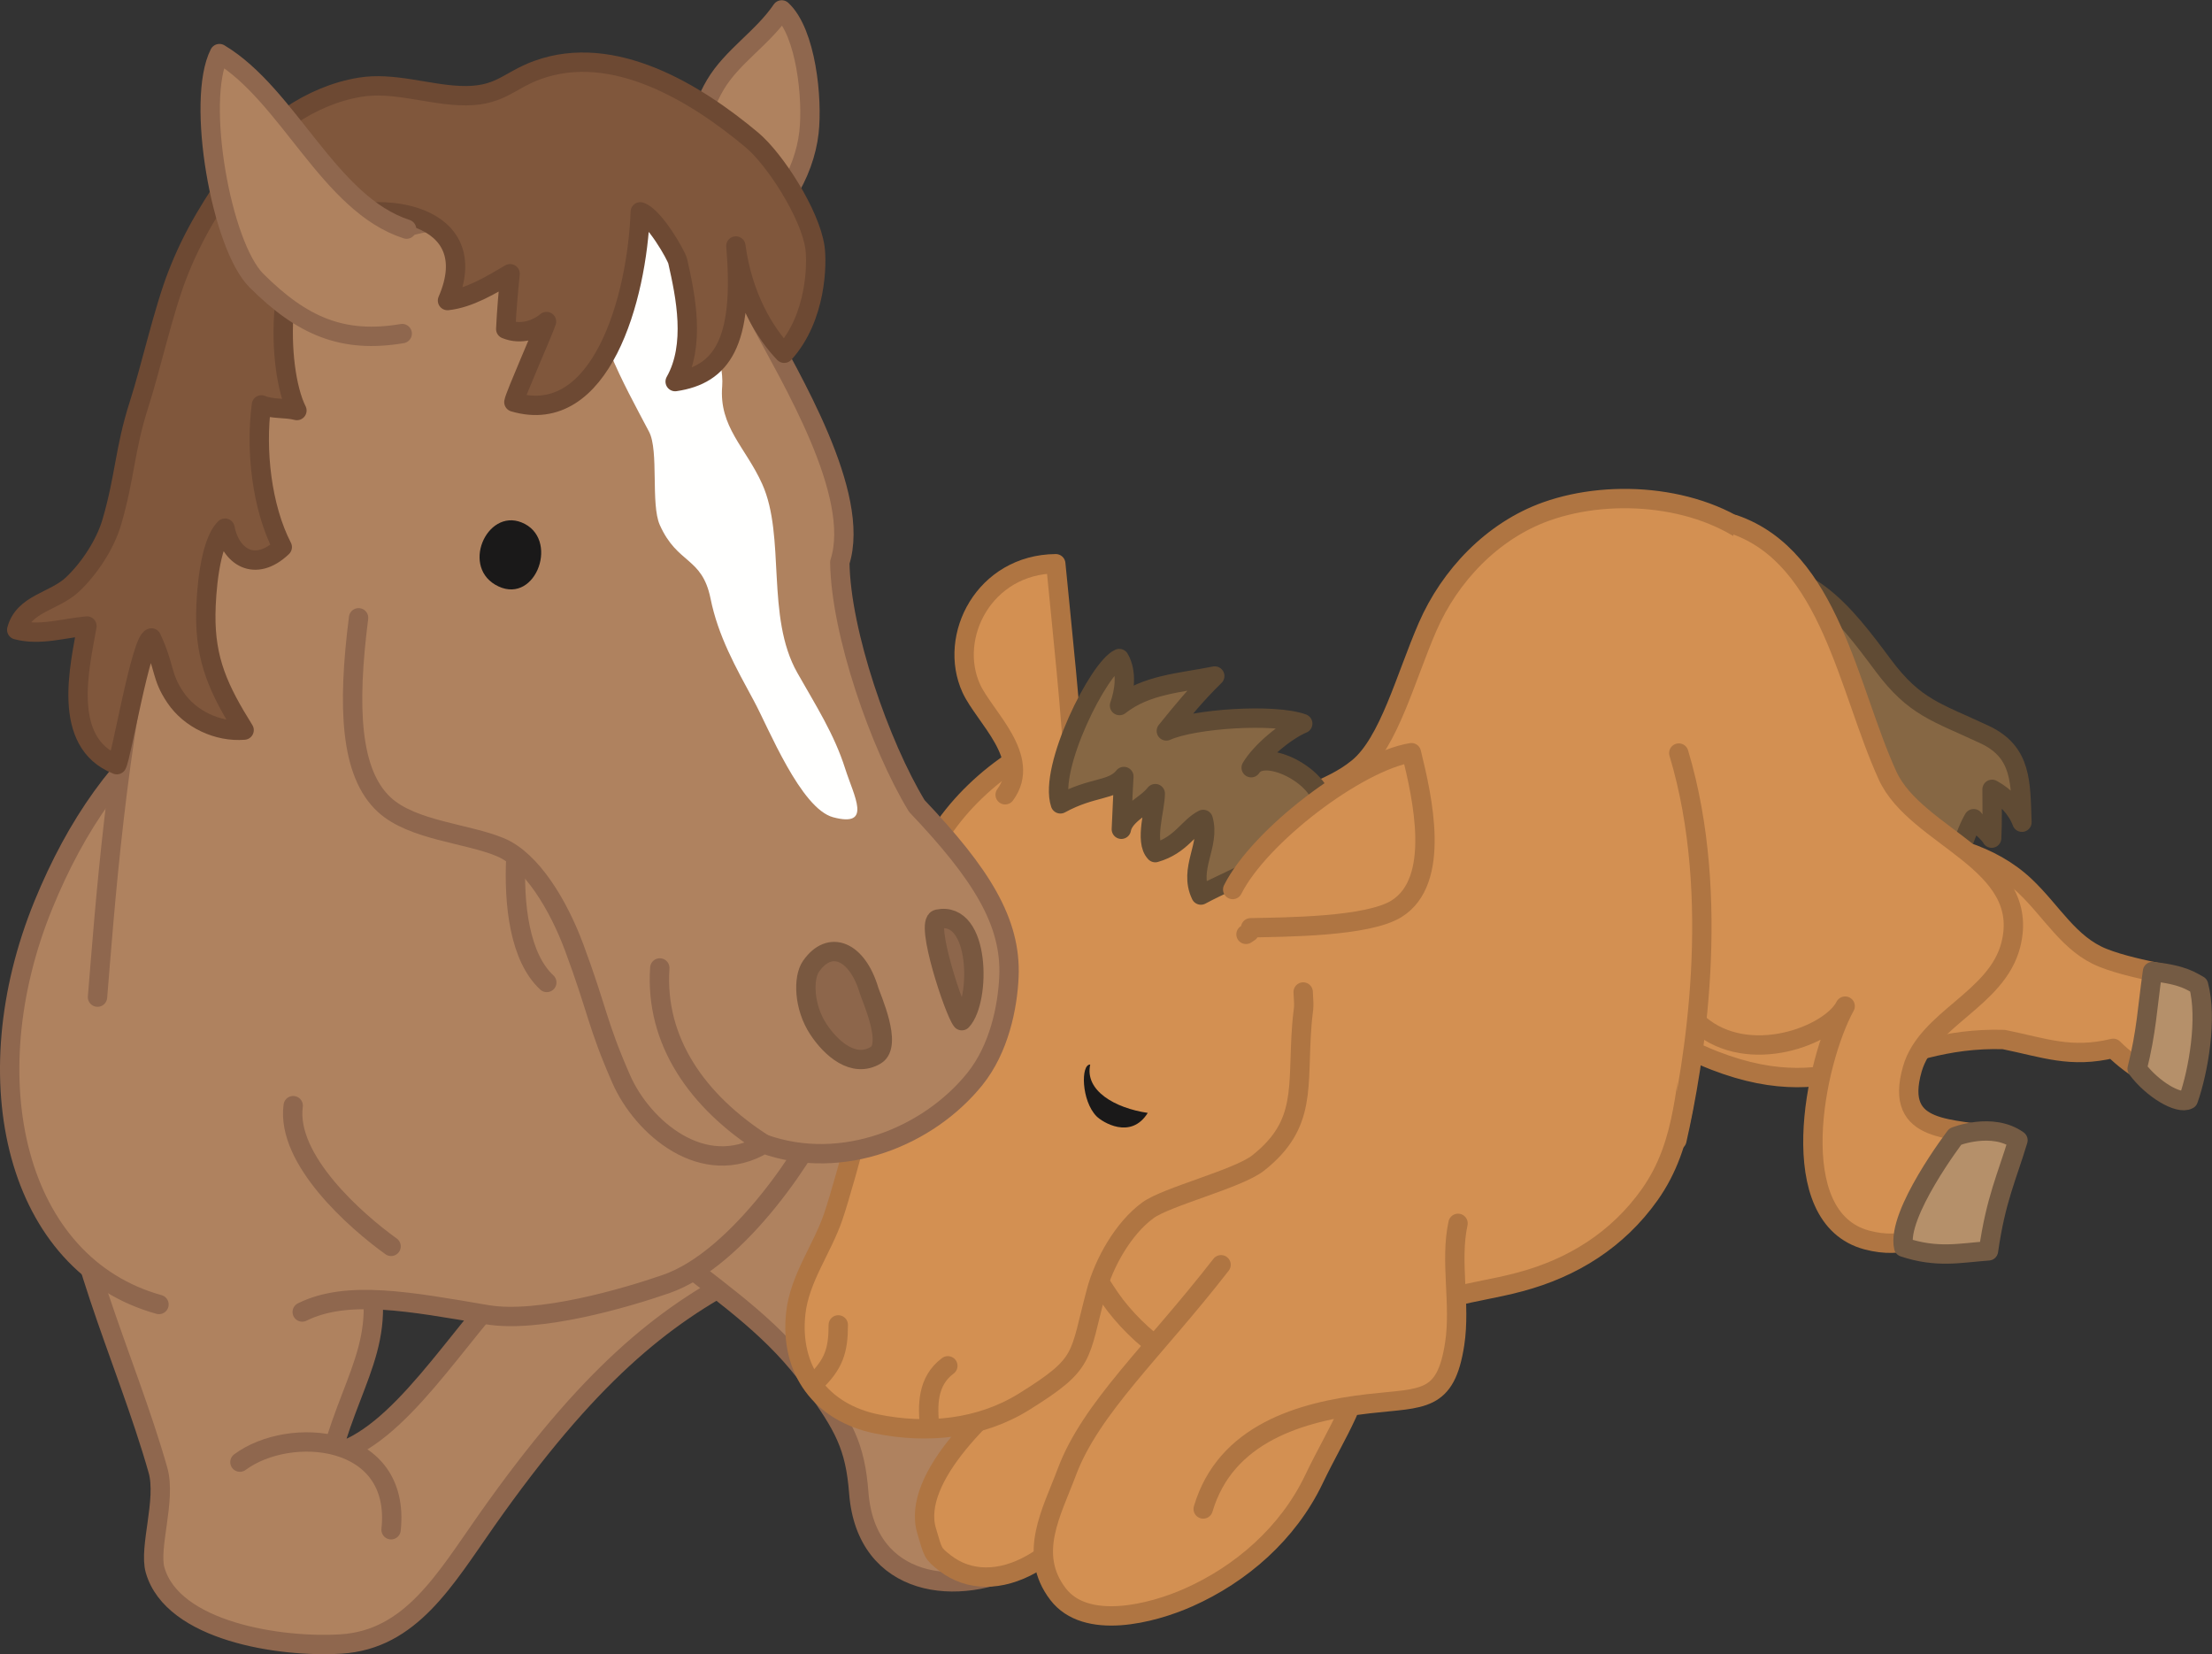 <?xml version="1.0" encoding="UTF-8"?>
<!DOCTYPE svg PUBLIC "-//W3C//DTD SVG 1.1//EN" "http://www.w3.org/Graphics/SVG/1.1/DTD/svg11.dtd">
<svg version="1.1" xmlns="http://www.w3.org/2000/svg" xmlns:xlink="http://www.w3.org/1999/xlink" x="0" y="0" width="1296" height="969" viewBox="0, 0, 1296, 969">
  <rect x="0" y="0" width="1296" height="969" fill="#333333" stroke="none"/>
  <g id="Layer_1">
    <path d="M1238.14,614.103 C1249.51,625.599 1269.12,637.177 1270.14,631.107 C1271.9,620.736 1264.07,587.138 1266.14,570.099 C1256.14,568.099 1242.57,565.248 1232.14,561.099 C1212.3,553.212 1202.21,533.872 1186.37,518.951 C1146.8,481.693 1075.01,490.357 1025.57,494.052 C987.314,496.904 910.791,514.318 929.018,570.326 C935.279,589.576 986.635,614.337 1004.58,621.287 C1078.98,650.083 1105.38,606.884 1174,608.935 C1197.97,613.81 1213.23,620.091 1238.14,614.103" fill="#D39052"/>
    <path d="M1238.14,614.103 C1249.51,625.599 1269.12,637.177 1270.14,631.107 C1271.9,620.736 1264.07,587.138 1266.14,570.099 C1256.14,568.099 1242.57,565.248 1232.14,561.099 C1212.3,553.212 1202.21,533.872 1186.37,518.951 C1146.8,481.693 1075.01,490.357 1025.57,494.052 C987.314,496.904 910.791,514.318 929.018,570.326 C935.279,589.576 986.635,614.337 1004.58,621.287 C1078.98,650.083 1105.38,606.884 1174,608.935 C1197.97,613.81 1213.23,620.091 1238.14,614.103 z" fill-opacity="0" stroke="#AF7542" stroke-width="11.339" stroke-linecap="round" stroke-linejoin="round"/>
    <path d="M40.728,668.388 C36.498,720.38 74.044,795.748 92.572,861.287 C97.47,878.607 87.111,906.533 90.876,919.724 C101.092,955.505 163.881,965.267 199.799,963.029 C240.713,960.474 260.697,925.248 285.15,890.501 C344.572,806.091 387.92,771.111 436.518,746.287 C469.107,729.638 472.002,688.271 437.115,650.021 C417.768,628.794 425.326,675.466 399.682,666.232 C349.307,648.091 342.791,724.724 301.377,748.49 C268.482,780.943 233.631,842.97 194.377,851.83 C208.033,802.365 231.498,780.193 210.193,726.31" fill="#AF825F"/>
    <path d="M40.728,668.388 C36.498,720.38 74.044,795.748 92.572,861.287 C97.47,878.607 87.111,906.533 90.876,919.724 C101.092,955.505 163.881,965.267 199.799,963.029 C240.713,960.474 260.697,925.248 285.15,890.501 C344.572,806.091 387.92,771.111 436.518,746.287 C469.107,729.638 472.002,688.271 437.115,650.021 C417.768,628.794 425.326,675.466 399.682,666.232 C349.307,648.091 342.791,724.724 301.377,748.49 C268.482,780.943 233.631,842.97 194.377,851.83 C208.033,802.365 231.498,780.193 210.193,726.31" fill-opacity="0" stroke="#8F674E" stroke-width="11.339" stroke-linecap="round" stroke-linejoin="round"/>
    <path d="M475.916,809.568 C494.432,835.396 501.018,846.888 503.162,874.498 C507.475,930.232 561.639,936.56 600.557,915.505 C619.432,905.302 622.627,887.802 619.342,867.083 C615.381,842.033 599.752,835.142 582.174,820.49 C559.674,801.72 536.971,766.037 523.377,739.787 C504.549,703.451 505.682,673.576 495.779,652.49 C466.799,590.736 378.779,618.13 367.857,683.005 C363.557,708.58 380.42,723.919 398.947,738.544 C427.295,760.939 454.447,779.63 475.916,809.568" fill="#AF825F"/>
    <path d="M475.916,809.568 C494.432,835.396 501.018,846.888 503.162,874.498 C507.475,930.232 561.639,936.56 600.557,915.505 C619.432,905.302 622.627,887.802 619.342,867.083 C615.381,842.033 599.752,835.142 582.174,820.49 C559.674,801.72 536.971,766.037 523.377,739.787 C504.549,703.451 505.682,673.576 495.779,652.49 C466.799,590.736 378.779,618.13 367.857,683.005 C363.557,708.58 380.42,723.919 398.947,738.544 C427.295,760.939 454.447,779.63 475.916,809.568 z" fill-opacity="0" stroke="#8F674E" stroke-width="11.339" stroke-linecap="round" stroke-linejoin="round"/>
    <g>
      <path d="M93.146,764.146 C9.31,740.923 -16.53,632.513 25.482,529.892 C63.755,436.435 129.803,379.279 245.197,374.365 C311.33,371.56 383.256,352.013 416.963,407.853 C437.783,442.353 437.068,480.076 445.096,518.748 C452.494,554.365 499.459,610.958 485.537,646.716 C475.787,671.771 433.025,737.372 390.291,752.154 C365.982,760.576 315.549,775.248 285.299,770.115 C240.123,762.466 203.502,755.474 177.064,768.552" fill="#AF825F"/>
      <path d="M93.146,764.146 C9.31,740.923 -16.53,632.513 25.482,529.892 C63.755,436.435 129.803,379.279 245.197,374.365 C311.33,371.56 383.256,352.013 416.963,407.853 C437.783,442.353 437.068,480.076 445.096,518.748 C452.494,554.365 499.459,610.958 485.537,646.716 C475.787,671.771 433.025,737.372 390.291,752.154 C365.982,760.576 315.549,775.248 285.299,770.115 C240.123,762.466 203.502,755.474 177.064,768.552" fill-opacity="0" stroke="#8F674E" stroke-width="11.339" stroke-linecap="round" stroke-linejoin="round"/>
    </g>
    <path d="M57.134,584.103 C61.001,537.544 68.455,430.142 89.138,350.103 C110.439,267.646 145.354,212.662 175.6,173.857 C207.041,133.54 270.756,114.037 319.529,140.447 C380.033,173.22 373.697,278.767 354.299,332.095 C349.354,345.677 345.475,360.396 339.463,373.615 C325.408,404.544 335.572,404.888 317.467,433.224 C304.518,453.49 289.01,546.474 320.361,575.513" fill="#AF825F"/>
    <path d="M57.134,584.103 C61.001,537.544 68.455,430.142 89.138,350.103 C110.439,267.646 145.354,212.662 175.6,173.857 C207.041,133.54 270.756,114.037 319.529,140.447 C380.033,173.22 373.697,278.767 354.299,332.095 C349.354,345.677 345.475,360.396 339.463,373.615 C325.408,404.544 335.572,404.888 317.467,433.224 C304.518,453.49 289.01,546.474 320.361,575.513" fill-opacity="0" stroke="#8F674E" stroke-width="11.339" stroke-linecap="round" stroke-linejoin="round"/>
    <path d="M140.572,856.49 C169.717,834.861 235.131,840.107 229.131,896.103" fill="#AF825F"/>
    <path d="M140.572,856.49 C169.717,834.861 235.131,840.107 229.131,896.103 M171.779,647.685 C167.537,679.302 208.541,715.326 229.131,730.099" fill-opacity="0" stroke="#8F674E" stroke-width="11.339" stroke-linecap="round" stroke-linejoin="round"/>
    <path d="M386.174,116.482 C405.369,125.287 415.447,187.04 416.572,198.083 C429.369,198.083 439.74,141.876 435.779,134.88" fill="#80573C"/>
    <path d="M386.174,116.482 C405.369,125.287 415.447,187.04 416.572,198.083 C429.369,198.083 439.74,141.876 435.779,134.88" fill-opacity="0" stroke="#1A1919" stroke-width="10.885" stroke-linecap="round" stroke-linejoin="round"/>
    <path d="M1103.47,389.9 C1121.91,414.603 1134.72,417.13 1162.86,430.341 C1184.89,440.693 1183.78,458.841 1184.65,481.646 C1181.8,473.81 1174.96,466.646 1167.14,462.38 C1167.13,471.896 1167.39,481.494 1166.92,490.974 C1165.09,487.447 1158.44,482.853 1156.36,479.583 C1150.96,488.853 1149.88,497.771 1144.3,506.138 C1122.5,484.505 1105.15,470.009 1082.95,447.615 C1057.37,421.798 1020.46,373.634 1012.76,336.173 C1057.12,327.462 1080.29,358.826 1103.47,389.9" fill="#866744"/>
    <path d="M1103.47,389.9 C1121.91,414.603 1134.72,417.13 1162.86,430.341 C1184.89,440.693 1183.78,458.841 1184.65,481.646 C1181.8,473.81 1174.96,466.646 1167.14,462.38 C1167.13,471.896 1167.39,481.494 1166.92,490.974 C1165.09,487.447 1158.44,482.853 1156.36,479.583 C1150.96,488.853 1149.88,497.771 1144.3,506.138 C1122.5,484.505 1105.15,470.009 1082.95,447.615 C1057.37,421.798 1020.46,373.634 1012.76,336.173 C1057.12,327.462 1080.29,358.826 1103.47,389.9 z" fill-opacity="0" stroke="#604B34" stroke-width="11.339" stroke-linecap="round" stroke-linejoin="round"/>
    <path d="M553.951,915.814 C567.533,926.22 585.885,926.724 604.643,916.037 C634.424,899.06 664.717,866.919 681.354,837.224 C686.564,827.912 720.252,730.552 704.986,728.263 C680.549,724.599 648.533,724.482 626.537,737.337 C611.408,746.197 603.994,761.56 597.053,776.888 C588.807,795.076 619.998,793.037 605.596,804.017 C581.244,822.556 533.322,865.189 542.947,896.9 C546.756,909.427 546.041,909.744 553.951,915.814" fill="#D39052"/>
    <path d="M553.951,915.814 C567.533,926.22 585.885,926.724 604.643,916.037 C634.424,899.06 664.717,866.919 681.354,837.224 C686.564,827.912 720.252,730.552 704.986,728.263 C680.549,724.599 648.533,724.482 626.537,737.337 C611.408,746.197 603.994,761.56 597.053,776.888 C588.807,795.076 619.998,793.037 605.596,804.017 C581.244,822.556 533.322,865.189 542.947,896.9 C546.756,909.427 546.041,909.744 553.951,915.814 z" fill-opacity="0" stroke="#AF7542" stroke-width="11.339" stroke-linecap="round" stroke-linejoin="round"/>
    <path d="M879.252,753.65 C853.236,759.298 834.615,760.095 813.4,784.962 C767.15,839.162 690.24,812.103 653.537,764.759 C644.971,753.708 639.967,741.333 628.084,732.861 C625.436,730.966 596.104,718.306 595.924,721.001 C598.225,687.537 618.494,671.595 634.752,645.978 C660.018,606.146 622.025,552.158 668.697,520.388 C681.322,511.798 697.67,508.365 708.861,497.958 C720.885,486.767 728.936,490.857 741.674,480.017 C758.775,465.439 778.385,463.896 795.674,449.779 C813.83,434.943 823.471,396.927 836.467,367.072 C849.341,337.498 874.178,310.916 905.994,299.591 C945.158,285.646 999.244,290.576 1030.98,318.251 C1075.25,356.888 1041.77,407.646 1063.89,453.767 C1079.83,487.001 1096.87,547.365 1063.36,575.595 C1041.5,593.998 1007.1,569.685 994.135,595.107 C987.135,634.107 988.287,669.24 966.471,699.927 C947.744,726.251 921.498,742.677 890.611,750.919 C886.666,751.974 882.885,752.865 879.252,753.65" fill="#D39052"/>
    <path d="M879.252,753.65 C853.236,759.298 834.615,760.095 813.4,784.962 C767.15,839.162 690.24,812.103 653.537,764.759 C644.971,753.708 639.967,741.333 628.084,732.861 C625.436,730.966 596.104,718.306 595.924,721.001 C598.225,687.537 618.494,671.595 634.752,645.978 C660.018,606.146 622.025,552.158 668.697,520.388 C681.322,511.798 697.67,508.365 708.861,497.958 C720.885,486.767 728.936,490.857 741.674,480.017 C758.775,465.439 778.385,463.896 795.674,449.779 C813.83,434.943 823.471,396.927 836.467,367.072 C849.341,337.498 874.178,310.916 905.994,299.591 C945.158,285.646 999.244,290.576 1030.98,318.251 C1075.25,356.888 1041.77,407.646 1063.89,453.767 C1079.83,487.001 1096.87,547.365 1063.36,575.595 C1041.5,593.998 1007.1,569.685 994.135,595.107 C987.135,634.107 988.287,669.24 966.471,699.927 C947.744,726.251 921.498,742.677 890.611,750.919 C886.666,751.974 882.885,752.865 879.252,753.65 z" fill-opacity="0" stroke="#AF7542" stroke-width="11.339" stroke-linecap="round" stroke-linejoin="round"/>
    <path d="M715.412,740.876 C676.107,791.537 639.104,824.654 625.033,862.341 C616.307,885.693 601.916,910.302 619.881,933.79 C636.252,955.193 674.772,945.345 696.311,935.783 C727.135,922.095 754.588,898.306 769.752,866.666 C783.978,836.966 797.092,820.681 800.092,787.611" fill="#D39052"/>
    <path d="M715.412,740.876 C676.107,791.537 639.104,824.654 625.033,862.341 C616.307,885.693 601.916,910.302 619.881,933.79 C636.252,955.193 674.772,945.345 696.311,935.783 C727.135,922.095 754.588,898.306 769.752,866.666 C783.978,836.966 797.092,820.681 800.092,787.611" fill-opacity="0" stroke="#AF7542" stroke-width="11.339" stroke-linecap="round" stroke-linejoin="round"/>
    <path d="M704.947,883.939 C718.025,839.759 761.9,826.845 802.037,822.263 C833.678,818.662 846.978,821.701 852.287,787.259 C855.896,763.904 849.408,738.865 854.256,716.619" fill="#D39052"/>
    <path d="M704.947,883.939 C718.025,839.759 761.9,826.845 802.037,822.263 C833.678,818.662 846.978,821.701 852.287,787.259 C855.896,763.904 849.408,738.865 854.256,716.619" fill-opacity="0" stroke="#AF7542" stroke-width="11.339" stroke-linecap="round" stroke-linejoin="round"/>
    <path d="M769.744,533.783 C768.525,514.623 753.08,527.994 745.377,513.04 C735.018,492.912 738.217,474.333 724.318,454.775 C674.537,384.779 563.275,442.341 539.326,511.611 C531.193,535.119 525.545,563.548 521.197,586.537 C516.1,613.458 495.217,692.263 488.127,712.892 C481.6,731.853 468.479,748.939 466.244,769.212 C462.549,802.751 481.322,827.49 513.502,834.091 C542.971,840.146 574.314,837.162 600.189,820.986 C636.416,798.369 631.834,795.673 642.311,756.498 C646.728,739.939 658.037,719.595 672.549,708.978 C683.596,700.896 725.33,690.576 737.139,681.275 C766.088,658.435 759.92,636.662 762.744,600.529 C763.674,588.732 764.279,592.916 763.525,581.103" fill="#D39052"/>
    <path d="M769.744,533.783 C768.525,514.623 753.08,527.994 745.377,513.04 C735.018,492.912 738.217,474.333 724.318,454.775 C674.537,384.779 563.275,442.341 539.326,511.611 C531.193,535.119 525.545,563.548 521.197,586.537 C516.1,613.458 495.217,692.263 488.127,712.892 C481.6,731.853 468.479,748.939 466.244,769.212 C462.549,802.751 481.322,827.49 513.502,834.091 C542.971,840.146 574.314,837.162 600.189,820.986 C636.416,798.369 631.834,795.673 642.311,756.498 C646.728,739.939 658.037,719.595 672.549,708.978 C683.596,700.896 725.33,690.576 737.139,681.275 C766.088,658.435 759.92,636.662 762.744,600.529 C763.674,588.732 764.279,592.916 763.525,581.103" fill-opacity="0" stroke="#AF7542" stroke-width="11.339" stroke-linecap="round" stroke-linejoin="round"/>
    <path d="M629.58,457.025 C627.451,414.931 622.6,372.146 618.568,330.224 C576.689,330.611 555.193,372.826 569.068,403.259 C576.588,419.759 605.002,443.783 588.916,465.568" fill="#D39052"/>
    <path d="M629.58,457.025 C627.451,414.931 622.6,372.146 618.568,330.224 C576.689,330.611 555.193,372.826 569.068,403.259 C576.588,419.759 605.002,443.783 588.916,465.568" fill-opacity="0" stroke="#AF7542" stroke-width="11.339" stroke-linecap="round" stroke-linejoin="round"/>
    <path d="M711.721,396.005 C691.135,400.107 671.643,400.943 655.916,413.302 C658.854,404.943 660.498,393.865 655.768,385.775 C643.846,390.978 614.232,449.779 621.275,470.888 C640.154,460.576 651.627,463.427 658.482,454.869 C657.826,465.146 657.545,475.482 656.994,485.771 C658.643,476.794 671.279,472.095 676.869,464.9 C676.752,474.38 670.459,492.767 676.869,499.458 C691.998,495.134 696.311,484.333 704.947,480.017 C709.272,495.134 696.146,508.798 703.6,524.314 C722.525,513.978 763.463,499.099 773.682,479.083 C783.861,459.134 741.228,436.216 733.061,449.712 C738.728,440.173 753.111,428.185 763.272,423.861 C746.643,417.814 699.334,420.943 683.35,428.173 C692.83,416.466 700.682,406.802 711.721,396.005" fill="#866744"/>
    <path d="M711.721,396.005 C691.135,400.107 671.643,400.943 655.916,413.302 C658.854,404.943 660.498,393.865 655.768,385.775 C643.846,390.978 614.232,449.779 621.275,470.888 C640.154,460.576 651.627,463.427 658.482,454.869 C657.826,465.146 657.545,475.482 656.994,485.771 C658.643,476.794 671.279,472.095 676.869,464.9 C676.752,474.38 670.459,492.767 676.869,499.458 C691.998,495.134 696.311,484.333 704.947,480.017 C709.272,495.134 696.146,508.798 703.6,524.314 C722.525,513.978 763.463,499.099 773.682,479.083 C783.861,459.134 741.228,436.216 733.061,449.712 C738.728,440.173 753.111,428.185 763.272,423.861 C746.643,417.814 699.334,420.943 683.35,428.173 C692.83,416.466 700.682,406.802 711.721,396.005 z" fill-opacity="0" stroke="#604B34" stroke-width="11.339" stroke-linecap="round" stroke-linejoin="round"/>
    <path d="M722.232,521.056 C737.924,489.794 794.947,446.248 826.928,440.919 C833.467,467.435 844.518,516.115 818.111,532.412 C801.01,542.947 753.264,543.029 732.721,543.486 C732.85,546.404 731.525,546.146 730.025,547.33" fill="#D39052"/>
    <path d="M722.232,521.056 C737.924,489.794 794.947,446.248 826.928,440.919 C833.467,467.435 844.518,516.115 818.111,532.412 C801.01,542.947 753.264,543.029 732.721,543.486 C732.85,546.404 731.525,546.146 730.025,547.33" fill-opacity="0" stroke="#AF7542" stroke-width="11.339" stroke-linecap="round" stroke-linejoin="round"/>
    <path d="M995.471,599.927 C1024.48,624.927 1072.34,606.568 1081.07,589.376 C1063.04,622.279 1044.57,713.248 1093.76,726.369 C1136.26,737.712 1155.9,696.064 1169.14,666.091 C1145.2,659.994 1109.18,665.29 1120.44,626.169 C1128.92,596.689 1169.9,585.509 1178.1,553.552 C1190.67,504.552 1122.69,491.052 1105.89,454.259 C1082.75,403.568 1072.16,326.658 1016,307.216" fill="#D39052"/>
    <path d="M995.471,599.927 C1024.48,624.927 1072.34,606.568 1081.07,589.376 C1063.04,622.279 1044.57,713.248 1093.76,726.369 C1136.26,737.712 1155.9,696.064 1169.14,666.091 C1145.2,659.994 1109.18,665.29 1120.44,626.169 C1128.92,596.689 1169.9,585.509 1178.1,553.552 C1190.67,504.552 1122.69,491.052 1105.89,454.259 C1082.75,403.568 1072.16,326.658 1016,307.216" fill-opacity="0" stroke="#AF7542" stroke-width="11.339" stroke-linecap="round" stroke-linejoin="round"/>
    <path d="M983.596,441.134 C1009.14,526.107 992.471,623.927 982.471,667.927" fill="#D39052"/>
    <path d="M983.596,441.134 C1009.14,526.107 992.471,623.927 982.471,667.927" fill-opacity="0" stroke="#AF7542" stroke-width="11.339" stroke-linecap="round" stroke-linejoin="round"/>
    <path d="M523.51,581.537 C528.943,603.654 554.631,593.103 562.389,581.537" fill-opacity="0" stroke="#1A1919" stroke-width="2.449" stroke-linecap="round" stroke-linejoin="round"/>
    <path d="M642.471,653.927 C633.506,644.876 633.135,623.349 638.76,623.599 C635.385,638.853 653.197,649.087 672.471,651.927 C662.471,667.927 645.682,657.173 642.471,653.927" fill="#1A1919"/>
    <path d="M491.139,776.103 C491.139,791.021 488.607,799.166 477.135,810.107 M544.764,836.326 C543.334,823.177 543.24,809.091 555.334,800.08" fill-opacity="0" stroke="#AF7542" stroke-width="11.339" stroke-linecap="round" stroke-linejoin="round"/>
    <path d="M1115.35,730.583 C1111.04,711.138 1145.6,665.779 1145.6,665.779 C1145.6,665.779 1167.2,657.134 1182.32,667.939 C1175.83,689.544 1169.35,702.498 1165.04,732.74 C1148.48,733.927 1135.04,737.15 1115.35,730.583" fill="#B5906A"/>
    <path d="M1115.35,730.583 C1111.04,711.138 1145.6,665.779 1145.6,665.779 C1145.6,665.779 1167.2,657.134 1182.32,667.939 C1175.83,689.544 1169.35,702.498 1165.04,732.74 C1148.48,733.927 1135.04,737.15 1115.35,730.583 z" fill-opacity="0" stroke="#745B44" stroke-width="11.339" stroke-linecap="round" stroke-linejoin="round"/>
    <path d="M1288.14,577.107 C1293.31,596.333 1288.14,627.099 1282.14,644.103 C1276.52,647.232 1261.14,638.103 1252.14,626.103 C1257.65,604.236 1258.14,590.103 1261.14,569.103 C1279.98,571.154 1284.14,575.103 1288.14,577.107" fill="#B5906A"/>
    <path d="M1288.14,577.107 C1293.31,596.333 1288.14,627.099 1282.14,644.103 C1276.52,647.232 1261.14,638.103 1252.14,626.103 C1257.65,604.236 1258.14,590.103 1261.14,569.103 C1279.98,571.154 1284.14,575.103 1288.14,577.107 z" fill-opacity="0" stroke="#745B44" stroke-width="11.339" stroke-linecap="round" stroke-linejoin="round"/>
    <path d="M301.799,92.427 C333.744,95.188 380.748,74.751 409.131,90.103 C442.295,108.044 429.275,157.029 445.705,188.388 C462.369,220.212 504.92,289.517 492.041,329.4 C492.592,370.517 515.439,436.31 537.135,472.107 C575.135,512.103 592.502,540.115 591.135,572.103 C590.369,589.818 585.439,614.357 571.131,632.103 C543.971,665.794 493.525,686.478 447.522,670.115 C412.084,691.33 376.365,660.419 363.932,632.021 C349.713,599.576 350.291,592.396 336.463,555.154 C327.268,530.388 311.572,503.99 293.088,496.248 C273.674,488.13 241.674,486.533 225.275,471.486 C205.096,452.994 203.432,414.322 210.088,361.896" fill="#AF825F"/>
    <path d="M301.799,92.427 C333.744,95.188 380.748,74.751 409.131,90.103 C442.295,108.044 429.275,157.029 445.705,188.388 C462.369,220.212 504.92,289.517 492.041,329.4 C492.592,370.517 515.439,436.31 537.135,472.107 C575.135,512.103 592.502,540.115 591.135,572.103 C590.369,589.818 585.439,614.357 571.131,632.103 C543.971,665.794 493.525,686.478 447.522,670.115 C412.084,691.33 376.365,660.419 363.932,632.021 C349.713,599.576 350.291,592.396 336.463,555.154 C327.268,530.388 311.572,503.99 293.088,496.248 C273.674,488.13 241.674,486.533 225.275,471.486 C205.096,452.994 203.432,414.322 210.088,361.896" fill-opacity="0" stroke="#8F674E" stroke-width="11.339" stroke-linecap="round" stroke-linejoin="round"/>
    <path d="M305.578,306.026 C284.944,297.773 269.579,333.025 292.079,343.525 C314.368,353.927 328.077,315.026 305.578,306.026" fill="#1A1919"/>
    <path d="M401.104,114.939 C401.947,94.868 409.061,66.642 419.115,49.653 C428.936,33.067 446.83,22.274 458.002,5.813 C472.272,19.009 476.189,57.767 473.982,77.517 C471.252,101.806 455.607,128.447 432.85,139.197" fill="#AF825F"/>
    <path d="M401.104,114.939 C401.947,94.868 409.061,66.642 419.115,49.653 C428.936,33.067 446.83,22.274 458.002,5.813 C472.272,19.009 476.189,57.767 473.982,77.517 C471.252,101.806 455.607,128.447 432.85,139.197" fill-opacity="0" stroke="#8F674E" stroke-width="11.339" stroke-linecap="round" stroke-linejoin="round"/>
    <path d="M509.139,580.107 C510.451,584.49 523.131,612.107 513.135,618.107 C500.127,625.916 486.943,614.232 479.467,602.888 C470.865,589.833 470.455,572.876 475.131,566.103 C486.275,550.037 502.272,557.103 509.139,580.107" fill="#8D664B"/>
    <path d="M509.139,580.107 C510.451,584.49 523.131,612.107 513.135,618.107 C500.127,625.916 486.943,614.232 479.467,602.888 C470.865,589.833 470.455,572.876 475.131,566.103 C486.275,550.037 502.272,557.103 509.139,580.107 z" fill-opacity="0" stroke="#795840" stroke-width="11.339" stroke-linecap="round" stroke-linejoin="round"/>
    <path d="M549.439,538.404 C541.74,539.986 559.041,592.416 563.514,597.9 C574.619,586.134 574.564,533.236 549.439,538.404" fill="#8D664B"/>
    <path d="M549.439,538.404 C541.74,539.986 559.041,592.416 563.514,597.9 C574.619,586.134 574.564,533.236 549.439,538.404 z" fill-opacity="0" stroke="#795840" stroke-width="11.339" stroke-linecap="round" stroke-linejoin="round"/>
    <path d="M447.522,670.115 C408.604,645.287 383.645,609.894 386.573,567.013" fill-opacity="0" stroke="#8F674E" stroke-width="11.339" stroke-linecap="round" stroke-linejoin="round"/>
    <path d="M441.877,410.896 C430.857,390.509 420.791,372.72 416.291,350.583 C411.314,326.103 396.898,330.675 386.574,307.526 C381.136,295.351 386.139,264.048 380.268,252.9 C364.408,222.744 347.467,193.494 345.135,156.103 C343.072,122.994 340.111,79.825 375.135,86.102 C403.564,91.188 406.318,140.498 411.135,166.103 C413.654,179.525 424.33,211.802 423.135,226.103 C421.127,250.126 436.867,261.957 446.57,283.527 C460.445,314.352 448.506,361.154 467.139,394.107 C477.932,413.193 488.725,429.943 495.135,450.099 C500.377,466.615 511.248,484.857 488.174,478.748 C469.143,473.708 450.182,426.228 441.877,410.896" fill="#FFFFFE"/>
    <path d="M440.471,81.927 C454.193,93.403 474.678,125.455 477.471,144.927 C478.791,154.146 478.471,185.927 459.471,206.927 C448.479,195.572 435.135,174.103 431.139,144.103 C436.071,201.032 422.573,219.53 395.573,223.53 C407.675,202.135 401.678,173.351 397.073,153.034 C396.303,149.62 383.307,126.724 375.135,124.103 C373.307,174.724 352.075,250.529 301.078,235.53 C301.722,231.498 319.107,192.337 320.197,188.365 C314.666,192.97 305.299,196.47 296.314,192.751 C296.814,182.005 297.756,171.111 298.869,160.349 C287.588,167.009 274.846,174.728 262.189,176.06 C284.579,124.536 221.869,115.876 190.377,130.333 C161.104,143.767 161.502,215.634 173.959,240.478 C167.291,238.736 159.557,239.869 153.166,237.177 C149.666,263.587 153.287,297.037 165.377,320.482 C149.373,335.685 134.979,326.083 131.842,309.392 C122.678,318.244 120.713,347.892 120.58,359.685 C120.24,386.787 128.127,403.818 143.022,427.685 C127.576,428.935 111.357,421.294 102.76,408.556 C94.166,395.818 96.943,391.232 88.74,373.705 C82.763,374.849 71.103,443.326 68.47,447.927 C35.47,434.927 46.927,389.818 50.947,366.716 C37.74,367.88 23.369,372.583 9.802,368.935 C13.962,353.38 31.713,352.529 42.521,342.341 C52.345,333.072 61.673,318.88 65.47,305.927 C73.298,279.212 72.978,263.357 81.47,236.927 C88.447,215.205 95.736,182.017 104.041,160.767 C113.584,136.31 124.9,119.033 139.471,97.927 C155.139,75.235 181.74,55.892 210.943,51.095 C230.139,47.931 250.061,55.142 269.197,55.981 C292.799,57.024 297.217,47.435 314.959,41.001 C359.408,24.876 407.588,54.427 440.471,81.927" fill="#80573C"/>
    <path d="M440.471,81.927 C454.193,93.403 474.678,125.455 477.471,144.927 C478.791,154.146 478.471,185.927 459.471,206.927 C448.479,195.572 435.135,174.103 431.139,144.103 C436.071,201.032 422.573,219.53 395.573,223.53 C407.675,202.135 401.678,173.351 397.073,153.034 C396.303,149.62 383.307,126.724 375.135,124.103 C373.307,174.724 352.075,250.529 301.078,235.53 C301.722,231.498 319.107,192.337 320.197,188.365 C314.666,192.97 305.299,196.47 296.314,192.751 C296.814,182.005 297.756,171.111 298.869,160.349 C287.588,167.009 274.846,174.728 262.189,176.06 C284.579,124.536 221.869,115.876 190.377,130.333 C161.104,143.767 161.502,215.634 173.959,240.478 C167.291,238.736 159.557,239.869 153.166,237.177 C149.666,263.587 153.287,297.037 165.377,320.482 C149.373,335.685 134.979,326.083 131.842,309.392 C122.678,318.244 120.713,347.892 120.58,359.685 C120.24,386.787 128.127,403.818 143.022,427.685 C127.576,428.935 111.357,421.294 102.76,408.556 C94.166,395.818 96.943,391.232 88.74,373.705 C82.763,374.849 71.103,443.326 68.47,447.927 C35.47,434.927 46.927,389.818 50.947,366.716 C37.74,367.88 23.369,372.583 9.802,368.935 C13.962,353.38 31.713,352.529 42.521,342.341 C52.345,333.072 61.673,318.88 65.47,305.927 C73.298,279.212 72.978,263.357 81.47,236.927 C88.447,215.205 95.736,182.017 104.041,160.767 C113.584,136.31 124.9,119.033 139.471,97.927 C155.139,75.235 181.74,55.892 210.943,51.095 C230.139,47.931 250.061,55.142 269.197,55.981 C292.799,57.024 297.217,47.435 314.959,41.001 C359.408,24.876 407.588,54.427 440.471,81.927 z" fill-opacity="0" stroke="#6D4933" stroke-width="11.339" stroke-linecap="round" stroke-linejoin="round"/>
    <path d="M238.213,134.22 C192.768,119.568 169.182,55.7 128.572,31.403 C114.662,58.743 129.51,143.728 150.275,164.4 C177.1,191.107 200.772,201.279 235.65,195.416" fill="#AF825F"/>
    <path d="M238.213,134.22 C192.768,119.568 169.182,55.7 128.572,31.403 C114.662,58.743 129.51,143.728 150.275,164.4 C177.1,191.107 200.772,201.279 235.65,195.416" fill-opacity="0" stroke="#8F674E" stroke-width="11.339" stroke-linecap="round" stroke-linejoin="round"/>
  </g>
</svg>
